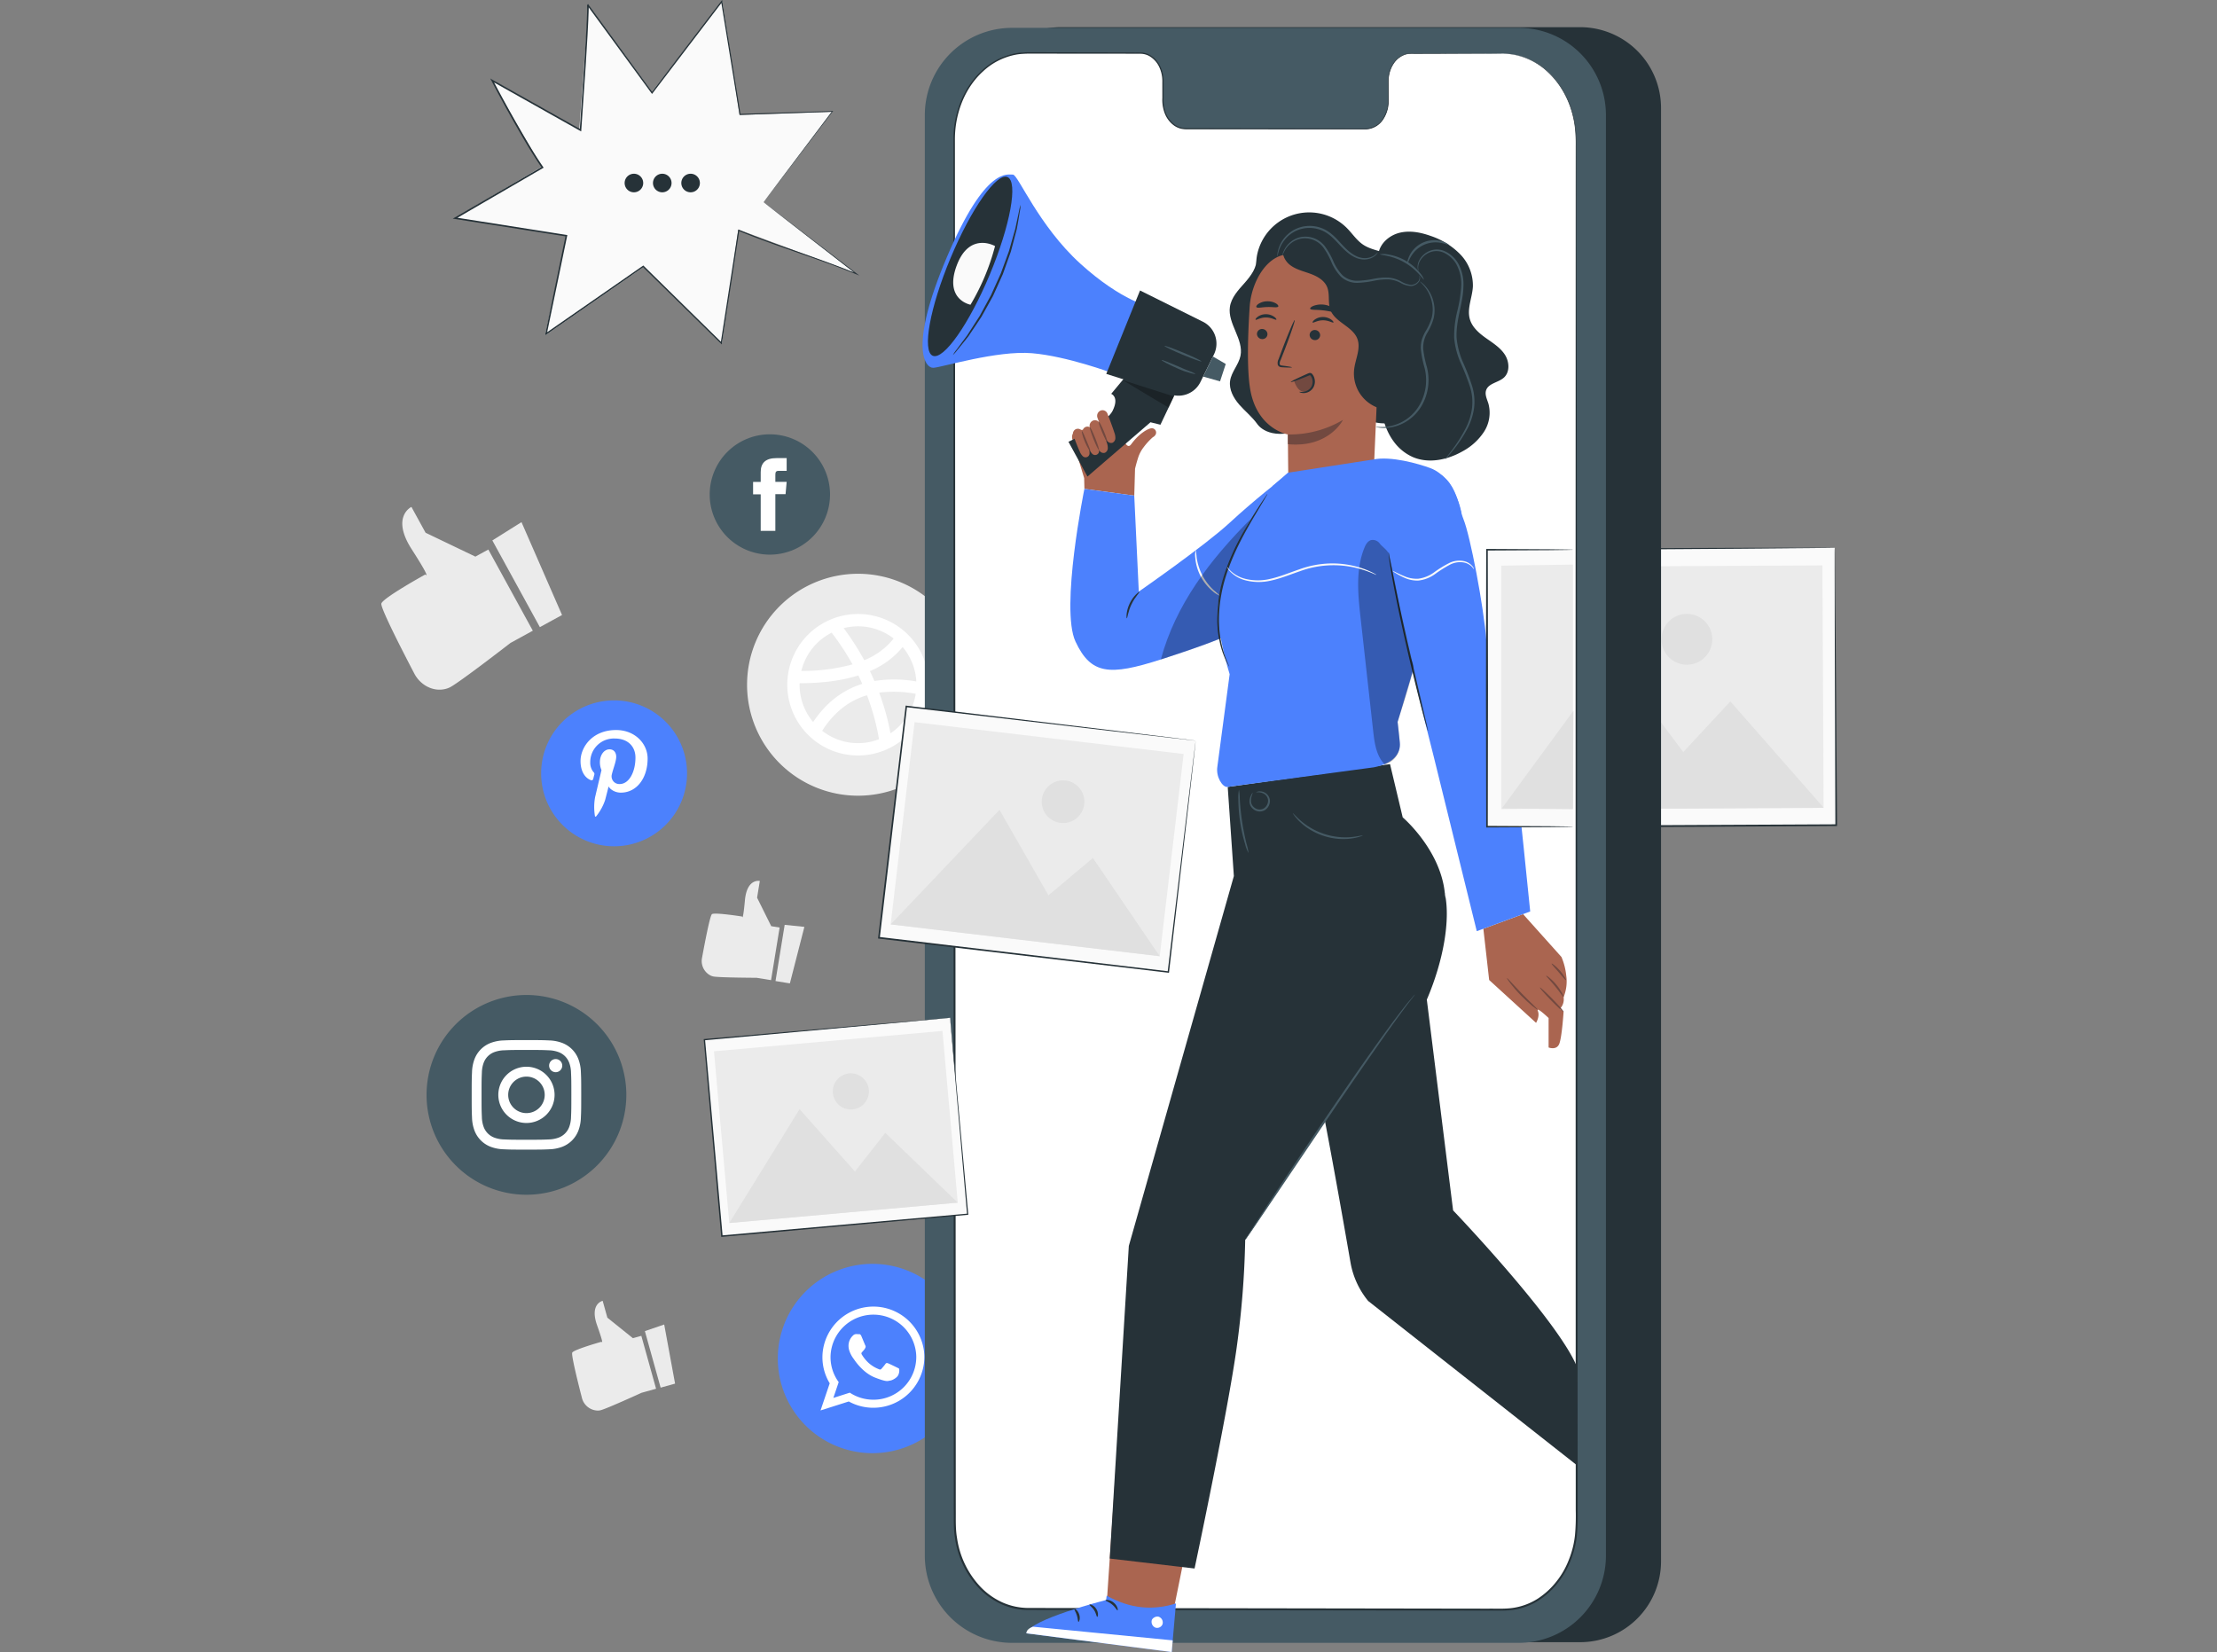 <svg xmlns="http://www.w3.org/2000/svg" xmlns:xlink="http://www.w3.org/1999/xlink" width="1000" height="745.22" viewBox="0 0 1000 745.22">
  <rect x="0" y="0" width="1000" height="745.22" fill="#808080" stroke="none"/>
  <defs>
    <clipPath id="clip-path">
      <rect id="Rectangle_11521" data-name="Rectangle 11521" width="656.622" height="745.22" fill="none"/>
    </clipPath>
    <clipPath id="clip-path-7">
      <rect id="Rectangle_11512" data-name="Rectangle 11512" width="23.129" height="12.407" fill="none"/>
    </clipPath>
    <clipPath id="clip-path-8">
      <rect id="Rectangle_11513" data-name="Rectangle 11513" width="24.872" height="101.299" fill="none"/>
    </clipPath>
    <clipPath id="clip-path-9">
      <rect id="Rectangle_11514" data-name="Rectangle 11514" width="40.361" height="63.192" fill="none"/>
    </clipPath>
  </defs>
  <g id="Group_30611" data-name="Group 30611" transform="translate(24724 8848)">
    <g id="Group_30410" data-name="Group 30410" transform="translate(-24552 -8848)" clip-path="url(#clip-path)">
      <g id="Group_30390" data-name="Group 30390">
        <g id="Group_30389" data-name="Group 30389" clip-path="url(#clip-path)">
          <path id="Path_13369" data-name="Path 13369" d="M80.55,352.109l-3.8,1.059-11.526-9.26-2.115-7.593s-5.981,1.275-2.521,11.027,2.008,7.427,2.008,7.427-12.473,3.526-13.21,4.9c-.534,1,2.579,13.5,4.32,20.26a7.561,7.561,0,0,0,7.2,5.9,5.66,5.66,0,0,0,1.394-.194c3.114-.867,18.322-7.829,18.322-7.829l6.572-1.83Z" transform="translate(36.733 250.474)" fill="#ebebeb"/>
          <path id="Path_13370" data-name="Path 13370" d="M76.848,342.434l4.906,26.674-6.517,1.815-7.1-25.5Z" transform="translate(50.746 255.031)" fill="#ebebeb"/>
          <path id="Path_13371" data-name="Path 13371" d="M144.605,248.453h0A50.055,50.055,0,1,1,194.661,198.4a50.055,50.055,0,0,1-50.055,50.055" transform="translate(70.417 110.479)" fill="#ebebeb"/>
          <path id="Path_13372" data-name="Path 13372" d="M136.859,158.742a31.91,31.91,0,1,0,31.91,31.912,31.909,31.909,0,0,0-31.91-31.912m0,5.55a26.2,26.2,0,0,1,16.069,5.512,32.241,32.241,0,0,1-13.258,9.783,122.817,122.817,0,0,0-9.275-14.457,26.163,26.163,0,0,1,6.464-.838m-11.892,2.867a118.612,118.612,0,0,1,9.406,14.311,84.567,84.567,0,0,1-23.094,2.94,26.441,26.441,0,0,1,13.688-17.251M110.5,190.65c0-.227.031-.45.037-.677q15.347-.024,26.456-3.517.929,1.892,1.781,3.809-13.478,4.211-22.169,17.23a26.241,26.241,0,0,1-6.1-16.844m26.36,26.362a26.2,26.2,0,0,1-16.176-5.59c5.234-8.214,11.92-13.56,20.2-16.027a104.309,104.309,0,0,1,5.435,19.836,26.155,26.155,0,0,1-9.46,1.781m14.632-4.449a109.648,109.648,0,0,0-5.105-18.339,53.053,53.053,0,0,1,16.483.523,26.366,26.366,0,0,1-11.378,17.816m-7.232-23.591c-.647-1.5-1.321-2.99-2.04-4.467a37.718,37.718,0,0,0,14.754-10.854,26.236,26.236,0,0,1,6.171,15.516,56.958,56.958,0,0,0-18.885-.2" transform="translate(78.163 118.225)" fill="#fff"/>
          <path id="Path_13373" data-name="Path 13373" d="M48.265,150.282l-5.838,3.2L19.962,142.708l-6.386-11.653s-9.329,4.39.1,19.067,6.145,11.421,6.145,11.421S.7,172.114.018,174.651c-.5,1.844,9.409,21.162,14.867,31.594,2.745,5.25,8.579,8.336,14.085,6.916a9.5,9.5,0,0,0,2.216-.853c4.775-2.617,27.063-19.882,27.063-19.882L68.334,186.9Z" transform="translate(0 97.604)" fill="#ebebeb"/>
          <path id="Path_13374" data-name="Path 13374" d="M41.849,134.993l18.289,41.893-10,5.478L28.7,143.242Z" transform="translate(21.376 100.537)" fill="#ebebeb"/>
          <path id="Path_13375" data-name="Path 13375" d="M117.956,248.8l-3.783-.616-6.381-12.848,1.23-7.551s-5.789-1.312-6.712,8.687-1.256,7.359-1.256,7.359-12.423-1.973-13.63-1.064c-.878.663-3.226,12.939-4.446,19.606a7.337,7.337,0,0,0,3.943,8.129,5.461,5.461,0,0,0,1.307.4c3.1.5,19.327.565,19.327.565l6.536,1.064Z" transform="translate(61.701 169.604)" fill="#ebebeb"/>
          <path id="Path_13376" data-name="Path 13376" d="M114.927,240.022l-6.541,25.493-6.478-1.056,4.13-25.351Z" transform="translate(75.896 178.078)" fill="#ebebeb"/>
        </g>
      </g>
      <rect id="Rectangle_11507" data-name="Rectangle 11507" width="156.529" height="125.141" transform="translate(499.051 247.919) rotate(-0.304)" fill="#fafafa"/>
      <g id="Group_30392" data-name="Group 30392">
        <g id="Group_30391" data-name="Group 30391" clip-path="url(#clip-path)">
          <path id="Path_13377" data-name="Path 13377" d="M442.729,141.631s-.263.018-.759.028l-2.2.035-8.5.094-32.046.277-113.02.8.4-.408c.213,37.245.455,79.943.714,125.125v.012l-.455-.45c57.949-.281,111.8-.541,156.526-.755l-.375.379c-.119-37.681-.218-68.916-.286-90.761-.016-10.926-.03-19.5-.038-25.367,0-2.914.007-5.152.007-6.691.007-1.518.029-2.322.029-2.322s.031.748.054,2.24c.017,1.523.044,3.737.078,6.62.052,5.85.131,14.392.23,25.282.164,21.9.4,53.217.68,91l0,.377-.377,0-156.527.909-.454,0,0-.455v-.014c-.223-45.181-.434-87.878-.618-125.125l0-.407.4,0,113.287-.4,31.953-.063,8.425,0,2.151.012c.48.005.712.019.712.019" transform="translate(212.848 105.455)" fill="#263238"/>
          <rect id="Rectangle_11508" data-name="Rectangle 11508" width="145.531" height="109.385" transform="matrix(1, -0.005, 0.005, 1, 504.488, 255.768)" fill="#ebebeb"/>
          <path id="Path_13378" data-name="Path 13378" d="M289.479,238.422l50.469-68.262,31.713,42.371,21.234-22.855,42.115,47.97Z" transform="translate(215.591 126.729)" fill="#e0e0e0"/>
          <path id="Path_13379" data-name="Path 13379" d="M353.868,170.115a11.459,11.459,0,1,1-11.521-11.4,11.462,11.462,0,0,1,11.521,11.4" transform="translate(246.478 118.207)" fill="#e0e0e0"/>
        </g>
      </g>
      <g id="Group_30394" data-name="Group 30394">
        <g id="Group_30393" data-name="Group 30393" clip-path="url(#clip-path)">
          <path id="Path_13380" data-name="Path 13380" d="M145.2,412.157h0a42.7,42.7,0,1,1,42.7-42.7,42.7,42.7,0,0,1-42.7,42.7" transform="translate(76.335 243.356)" fill="#4c81fd"/>
          <path id="Path_13381" data-name="Path 13381" d="M160.376,360.045a23,23,0,0,0-45.957-.419c-.01.333-.021.668-.021,1a22.66,22.66,0,0,0,3.292,11.787l-4.144,12.241,12.735-4.048a23.024,23.024,0,0,0,34.1-19.981c0-.2,0-.387-.01-.583m-22.984,19.767a19.267,19.267,0,0,1-10.636-3.175L119.327,379l2.411-7.127a19,19,0,0,1-3.681-11.248,17.843,17.843,0,0,1,.1-1.863,19.343,19.343,0,0,1,38.509.366c.042.5.064.991.064,1.5a19.282,19.282,0,0,1-19.335,19.184" transform="translate(84.565 251.583)" fill="#fff" fill-rule="evenodd"/>
          <path id="Path_13382" data-name="Path 13382" d="M142.542,359.941c-.571-.279-3.338-1.636-3.854-1.82s-.893-.279-1.27.281-1.464,1.82-1.788,2.184-.656.421-1.227.141a15.246,15.246,0,0,1-4.531-2.779,16.671,16.671,0,0,1-3.134-3.865c-.323-.558-.031-.86.248-1.141.258-.257.56-.656.85-.979.077-.1.141-.183.2-.269a6.125,6.125,0,0,0,.356-.668,1.009,1.009,0,0,0-.042-.979c-.141-.281-1.27-3.036-1.745-4.156s-.937-.926-1.27-.926-.7-.052-1.077-.052a2.087,2.087,0,0,0-1.507.7,6.269,6.269,0,0,0-1.97,4.672,7.092,7.092,0,0,0,.291,1.907,12.726,12.726,0,0,0,2.012,3.875c.281.367,3.9,6.2,9.626,8.451,5.737,2.228,5.737,1.485,6.771,1.387s3.338-1.345,3.8-2.659a4.64,4.64,0,0,0,.333-2.659c-.14-.225-.518-.364-1.076-.646" transform="translate(89.955 256.877)" fill="#fff" fill-rule="evenodd"/>
          <path id="Path_13383" data-name="Path 13383" d="M74.223,246.891h0a32.907,32.907,0,1,1,32.908-32.906,32.908,32.908,0,0,1-32.908,32.906" transform="translate(30.77 134.859)" fill="#4c81fd"/>
          <path id="Path_13384" data-name="Path 13384" d="M56.1,211.336a.772.772,0,0,0,1.124-.56c.1-.394.349-1.389.459-1.8a1.086,1.086,0,0,0-.325-1.251,6.477,6.477,0,0,1-1.48-4.4,10.631,10.631,0,0,1,11.051-10.751c6.028,0,9.341,3.683,9.341,8.6,0,6.473-2.865,11.936-7.117,11.936a3.475,3.475,0,0,1-3.545-4.324c.677-2.844,1.984-5.913,1.984-7.967,0-1.837-.988-3.371-3.029-3.371-2.4,0-4.329,2.484-4.329,5.81a8.633,8.633,0,0,0,.717,3.554s-2.458,10.409-2.888,12.232a25.1,25.1,0,0,0-.068,8.53.3.3,0,0,0,.534.129,23.928,23.928,0,0,0,4.051-7.347c.276-1,1.581-6.169,1.581-6.169.778,1.488,3.059,2.8,5.482,2.8,7.218,0,12.114-6.578,12.114-15.385,0-6.658-5.639-12.859-14.211-12.859-10.667,0-16.045,7.645-16.045,14.023,0,3.861,1.462,7.3,4.6,8.575" transform="translate(38.359 140.564)" fill="#fff"/>
          <path id="Path_13385" data-name="Path 13385" d="M56.75,347.35h0A45.054,45.054,0,1,1,101.8,302.3,45.055,45.055,0,0,1,56.75,347.35" transform="translate(8.71 191.583)" fill="#455a64"/>
          <path id="Path_13386" data-name="Path 13386" d="M48.062,273.357c6.6,0,7.377.026,9.982.145a13.673,13.673,0,0,1,4.587.85,8.178,8.178,0,0,1,4.688,4.688,13.665,13.665,0,0,1,.851,4.587c.119,2.605.143,3.387.143,9.984s-.024,7.377-.143,9.982a13.665,13.665,0,0,1-.851,4.587,8.178,8.178,0,0,1-4.688,4.688,13.657,13.657,0,0,1-4.587.851c-2.6.117-3.385.143-9.982.143s-7.379-.026-9.982-.143a13.646,13.646,0,0,1-4.587-.851,8.178,8.178,0,0,1-4.688-4.688,13.665,13.665,0,0,1-.851-4.587c-.119-2.6-.143-3.387-.143-9.982s.024-7.379.143-9.984a13.665,13.665,0,0,1,.851-4.587,8.178,8.178,0,0,1,4.688-4.688,13.663,13.663,0,0,1,4.587-.85c2.6-.119,3.385-.145,9.982-.145m0-4.451c-6.709,0-7.55.028-10.186.148a18.173,18.173,0,0,0-5.995,1.148,12.625,12.625,0,0,0-7.225,7.227,18.083,18.083,0,0,0-1.148,5.995c-.12,2.635-.148,3.475-.148,10.186s.028,7.55.148,10.184a18.1,18.1,0,0,0,1.148,6,12.629,12.629,0,0,0,7.225,7.225,18.132,18.132,0,0,0,5.995,1.148c2.636.12,3.477.148,10.186.148s7.55-.028,10.184-.148a18.143,18.143,0,0,0,6-1.148,12.629,12.629,0,0,0,7.225-7.225,18.148,18.148,0,0,0,1.148-6c.12-2.635.148-3.476.148-10.184s-.028-7.551-.148-10.186a18.128,18.128,0,0,0-1.148-5.995,12.625,12.625,0,0,0-7.225-7.227,18.184,18.184,0,0,0-6-1.148c-2.635-.12-3.476-.148-10.184-.148" transform="translate(17.398 200.27)" fill="#fff"/>
          <path id="Path_13387" data-name="Path 13387" d="M42.933,275.794A12.685,12.685,0,1,0,55.618,288.48a12.686,12.686,0,0,0-12.684-12.686m0,20.92a8.234,8.234,0,1,1,8.234-8.234,8.233,8.233,0,0,1-8.234,8.234" transform="translate(22.527 205.4)" fill="#fff"/>
          <path id="Path_13388" data-name="Path 13388" d="M49.306,276.772a2.964,2.964,0,1,1-2.964-2.964,2.965,2.965,0,0,1,2.964,2.964" transform="translate(32.305 203.921)" fill="#fff"/>
          <path id="Path_13389" data-name="Path 13389" d="M112.032,166.564h0a27.139,27.139,0,1,1,27.138-27.14,27.139,27.139,0,0,1-27.138,27.14" transform="translate(63.225 83.626)" fill="#455a64"/>
          <path id="Path_13390" data-name="Path 13390" d="M99.544,151.247h6.606V134.7h4.61l.492-5.538h-5.1V126.01c0-1.305.263-1.822,1.527-1.822h3.575v-5.749h-4.575c-4.917,0-7.133,2.165-7.133,6.309v4.418H96.109v5.608h3.435Z" transform="translate(71.578 88.209)" fill="#fff"/>
        </g>
      </g>
      <path id="Path_13391" data-name="Path 13391" d="M107.969,41.086,139.718.364l7.771,51.212,41.89-1.418L158.324,90.94l41.236,31.873L146.913,103.27l-7.365,51.263-35.326-34.375L59.705,151.1l9.748-44.989L18.929,98.158l39.3-23.191L35.317,35.456,75.2,58.063,79.362,2.079Z" transform="translate(14.097 0.271)" fill="#fafafa"/>
      <g id="Group_30396" data-name="Group 30396">
        <g id="Group_30395" data-name="Group 30395" clip-path="url(#clip-path)">
          <path id="Path_13392" data-name="Path 13392" d="M158.659,91.211s.975.724,2.827,2.136L169.66,99.6c7.154,5.487,17.662,13.552,31.126,23.882l1.066.818-1.244-.515c-7.194-2.97-15.377-5.908-24.345-9.033-8.961-3.142-18.728-6.449-28.914-10.636l.337-.19c-2.341,15.27-4.976,32.447-7.8,50.877l-.085.555-.4-.393-35.241-34.572.4.035L60.735,150.887l-.694.483.171-.829c2.905-14.038,6-28.979,9.16-44.27l.293.389-50.19-7.879-.995-.155.871-.506c10.873-6.323,22.42-13.037,34.1-19.827l5.3-3.083-.113.516c-4.362-6.347-8.193-12.95-11.941-19.519S39.38,43.036,35.912,36.455l-.564-1.068,1.054.593Q56.74,47.423,76.254,58.4l-.518.277q1-14.619,1.979-28.766.432-7.072.857-14.017.181-3.473.354-6.911.065-1.719.129-3.43l.033-1.7-.007-.844c0-.246-.054-.625-.03-.66l.412-.562.124.171L108.6,41.681l-.5-.005Q124.849,19.765,139.563.511L139.952,0l.1.633q4.533,28.192,8.19,50.94l-.243-.19,41.7-1.3.365-.01-.22.288L166.725,80.7c-2.636,3.449-4.645,6.074-6,7.844s-2.068,2.669-2.068,2.669.651-.9,1.975-2.661,3.312-4.407,5.91-7.865L189.569,50.15l.145.277-41.679,1.412-.211.007-.033-.2q-3.7-22.777-8.282-50.924L140,.844Q125.337,20.086,108.6,42.05l-.251.328-.244-.333-29.05-39.7.536-.391a2.871,2.871,0,0,1,.157,1.031l.009.867-.031,1.719q-.065,1.717-.127,3.441-.173,3.444-.349,6.921-.421,6.946-.85,14.023Q77.429,44.1,76.43,58.732l-.037.55-.482-.27L36.053,36.6l.49-.476q5.2,9.854,10.779,19.728c3.742,6.56,7.574,13.155,11.906,19.461l.222.321-.335.2-5.3,3.083c-11.683,6.791-23.23,13.5-34.107,19.824l-.124-.663,50.188,7.9.361.058-.068.333c-3.175,15.307-6.278,30.265-9.193,44.319l-.523-.347c15.2-10.547,29.875-20.728,43.849-30.423l.215-.15.187.183c12.365,12.159,24.177,23.772,35.2,34.613l-.487.162c2.856-18.425,5.519-35.6,7.885-50.865l.049-.311.29.12c10.158,4.2,19.913,7.523,28.867,10.688,8.963,3.146,17.146,6.11,24.339,9.108l-.178.305L169.483,99.657c-3.545-2.757-6.257-4.866-8.092-6.3-1.82-1.42-2.732-2.151-2.732-2.151" transform="translate(13.763)" fill="#263238"/>
          <path id="Path_13393" data-name="Path 13393" d="M71.279,49.105a4.188,4.188,0,1,1-4.187-4.187,4.189,4.189,0,0,1,4.187,4.187" transform="translate(46.847 33.453)" fill="#263238"/>
          <path id="Path_13394" data-name="Path 13394" d="M78.606,49.105a4.188,4.188,0,1,1-4.189-4.187,4.189,4.189,0,0,1,4.189,4.187" transform="translate(52.304 33.453)" fill="#263238"/>
          <path id="Path_13395" data-name="Path 13395" d="M85.932,49.105a4.188,4.188,0,1,1-4.187-4.187,4.189,4.189,0,0,1,4.187,4.187" transform="translate(57.76 33.453)" fill="#263238"/>
        </g>
      </g>
      <g id="Group_30407" data-name="Group 30407">
        <g id="Group_30406" data-name="Group 30406" clip-path="url(#clip-path)">
          <path id="Path_13396" data-name="Path 13396" d="M425.487,735.537H191.241a36.491,36.491,0,0,1-36.49-36.49V43.517a36.491,36.491,0,0,1,36.49-36.49H425.487a36.491,36.491,0,0,1,36.49,36.49V699.048a36.491,36.491,0,0,1-36.49,36.49" transform="translate(115.252 5.233)" fill="#263238"/>
          <path id="Path_13397" data-name="Path 13397" d="M408.38,735.709H179.856a39.349,39.349,0,0,1-39.35-39.349V46.55A39.35,39.35,0,0,1,179.856,7.2H408.38A39.35,39.35,0,0,1,447.73,46.55V696.36a39.349,39.349,0,0,1-39.35,39.349" transform="translate(104.643 5.362)" fill="#455a64"/>
          <path id="Path_13398" data-name="Path 13398" d="M395.766,13.993l-41.738-.059c-5.6-.007-10.132,5.606-10.128,12.536l0,8.97c.005,6.934-4.531,12.547-10.128,12.538l-81.356-.117c-5.6-.007-10.137-5.634-10.141-12.568l0-8.968c0-6.934-4.545-12.561-10.142-12.567l-14.679-.021-36.53-.052c-18.142-.026-32.847,17.381-32.836,38.877l.29,624.1c.01,21.485,14.714,38.915,32.847,38.941l214.842.309c18.14.026,32.845-17.381,32.836-38.875l-.29-624.1c-.012-21.481-14.713-38.913-32.847-38.94" transform="translate(110.289 10.191)" fill="#fff"/>
          <path id="Path_13399" data-name="Path 13399" d="M395.908,14.127s.426.01,1.268.054a21.028,21.028,0,0,1,3.748.407,30.259,30.259,0,0,1,13.346,6.1,38.784,38.784,0,0,1,7.361,8.026,40.468,40.468,0,0,1,5.515,11.924,44.238,44.238,0,0,1,1.431,7.276,67.844,67.844,0,0,1,.335,7.947q.013,8.213.028,17.481c.058,49.41.14,120.893.243,209.221.068,88.334.15,193.511.241,310.3q.013,21.9.03,44.329.005,11.212.014,22.553,0,5.671.007,11.371a98.012,98.012,0,0,1-.345,11.468,42.6,42.6,0,0,1-2.8,11.222,38.007,38.007,0,0,1-5.759,10.106,35.6,35.6,0,0,1-8.619,7.911,29.514,29.514,0,0,1-10.976,4.221c-3.936.653-7.865.384-11.77.433l-11.781-.016-23.722-.031-96.921-.133-49.57-.068-25.037-.037a30.092,30.092,0,0,1-12.407-2.519,32.85,32.85,0,0,1-10.366-7.339A41.336,41.336,0,0,1,148.611,683.7c-.715-4.191-.5-8.431-.55-12.581q0-6.263-.005-12.5-.011-24.962-.021-49.586-.018-49.236-.038-96.946c-.019-63.56-.04-124.867-.058-183.271s-.024-113.9-.035-165.838q-.005-38.953-.009-75.157.005-18.082.011-35.424c.1-11.594,4.549-23.1,12.834-30.647a30.456,30.456,0,0,1,14.448-7.6,23.755,23.755,0,0,1,4.032-.534c1.356-.108,2.692-.122,4.02-.1l7.93.016,30.682.059,7.408.016c1.235.021,2.425-.037,3.683.049a8.985,8.985,0,0,1,3.565,1.078,11.676,11.676,0,0,1,4.822,5.407,15.785,15.785,0,0,1,1.357,7.005q0,3.515,0,6.972a16.442,16.442,0,0,0,.986,6.641A11.605,11.605,0,0,0,247.53,46a8.571,8.571,0,0,0,2.881,1.436,11.245,11.245,0,0,0,3.205.307q26.315.06,48.9.108l21.556.051,10.025.014a9.444,9.444,0,0,0,7.632-4.69,14.785,14.785,0,0,0,2.15-8.5q.013-4.371.023-8.48a14.564,14.564,0,0,1,2.266-7.593,10.329,10.329,0,0,1,5.845-4.435,13.234,13.234,0,0,1,3.509-.274l3.357.009,6.3.021,10.9.037c6.5.03,11.451.052,14.792.066s5.039.054,5.039.054-1.706.03-5.039.038-8.3.014-14.792.024l-10.9.007q-3.007,0-6.3,0h-3.359a13.039,13.039,0,0,0-3.437.277,10.047,10.047,0,0,0-5.671,4.334,14.259,14.259,0,0,0-2.2,7.44q0,4.1,0,8.473a15.146,15.146,0,0,1-2.184,8.692,9.8,9.8,0,0,1-7.923,4.873l-10.032.007-21.558-.01-48.9-.035a11.76,11.76,0,0,1-3.343-.323,9.063,9.063,0,0,1-3.05-1.511,12.14,12.14,0,0,1-4.041-5.47,17.013,17.013,0,0,1-1.031-6.832q0-3.457-.007-6.972a15.222,15.222,0,0,0-1.314-6.775,11.138,11.138,0,0,0-4.592-5.145,8.4,8.4,0,0,0-3.338-1.007c-1.171-.08-2.425-.024-3.641-.042q-3.677-.005-7.406-.007l-30.683-.028-7.93-.007c-1.333-.019-2.664,0-3.98.1a23.244,23.244,0,0,0-3.941.525,29.849,29.849,0,0,0-14.143,7.457c-8.127,7.412-12.5,18.751-12.6,30.177q.01,17.336.017,35.42.031,36.161.061,75.157c.038,51.938.078,107.435.119,165.838s.073,119.711.112,183.271q.026,47.669.052,96.946.013,24.617.024,49.586,0,6.242.007,12.5c.045,4.182-.164,8.359.539,12.449A40.457,40.457,0,0,0,160.057,705.7a32.008,32.008,0,0,0,10.078,7.136,29.188,29.188,0,0,0,12.042,2.443l25.037.037q24.954.037,49.57.071,49.221.076,96.921.147l23.722.037,11.781.017c3.914-.045,7.857.213,11.622-.419a28.65,28.65,0,0,0,10.654-4.091,34.772,34.772,0,0,0,8.4-7.712,37.137,37.137,0,0,0,5.637-9.884,41.735,41.735,0,0,0,2.744-11,97.005,97.005,0,0,0,.342-11.367q0-5.7,0-11.371,0-11.338-.007-22.553-.005-22.426-.012-44.329c-.018-116.787-.033-221.965-.045-310.3.019-88.328.035-159.811.047-209.221q.005-9.262.012-17.481a67.554,67.554,0,0,0-.312-7.914,44.39,44.39,0,0,0-1.4-7.236,40.374,40.374,0,0,0-5.445-11.87,38.675,38.675,0,0,0-7.288-8.01,30.379,30.379,0,0,0-13.248-6.15,22.171,22.171,0,0,0-3.732-.45c-.841-.059-1.267-.1-1.267-.1" transform="translate(110.147 10.057)" fill="#263238"/>
          <path id="Path_13400" data-name="Path 13400" d="M191.9,378.777l-4.58,67.889,29.3,3.6,14.031-69.33Z" transform="translate(139.508 282.098)" fill="#aa6550"/>
          <path id="Path_13401" data-name="Path 13401" d="M202.985,412.546l-.269,1.945s-34.759,8.827-35.951,15.04l65.544,8.439,1.919-21.925c-10.325,3.257-20.592,2.453-31.243-3.5" transform="translate(124.2 307.247)" fill="#4c81fd"/>
          <path id="Path_13402" data-name="Path 13402" d="M202.611,418.145a2.7,2.7,0,0,1,1.457,3.293,2.594,2.594,0,0,1-3.25,1.474,2.846,2.846,0,0,1-1.525-3.5c.6-1.183,2.472-1.926,3.551-1.157" transform="translate(148.282 311.268)" fill="#fff"/>
          <path id="Path_13403" data-name="Path 13403" d="M232.311,432l.461-5.274-62.989-6.159s-3.081.9-3.015,2.992Z" transform="translate(124.2 313.22)" fill="#fff"/>
          <path id="Path_13404" data-name="Path 13404" d="M187.227,413.832c-.031.321,1.551.672,2.994,1.905,1.474,1.193,2.108,2.684,2.418,2.6.3-.024.072-2-1.7-3.46-1.759-1.478-3.743-1.344-3.711-1.042" transform="translate(139.438 308.061)" fill="#263238"/>
          <path id="Path_13405" data-name="Path 13405" d="M183.08,414.911c-.113.3,1.2,1.024,2.116,2.518.956,1.466,1.042,2.966,1.363,2.992.293.089.757-1.757-.413-3.592-1.153-1.844-3.018-2.221-3.066-1.918" transform="translate(136.345 308.939)" fill="#263238"/>
          <path id="Path_13406" data-name="Path 13406" d="M181.03,421.79c.283.106.934-1.436.335-3.294-.583-1.863-2-2.75-2.171-2.5-.215.241.635,1.305,1.1,2.839.5,1.521.421,2.884.735,2.956" transform="translate(133.431 309.786)" fill="#263238"/>
          <path id="Path_13407" data-name="Path 13407" d="M257.776,69.81c.729-4.686,4.952-8.289,9.558-9.42s9.486-.185,13.953,1.408a33.314,33.314,0,0,1,13.424,8.352,20.2,20.2,0,0,1,5.674,14.469c-.267,4.981-2.751,9.978-1.364,14.771,1.054,3.64,4.135,6.293,7.223,8.49s6.433,4.254,8.511,7.42,2.42,7.883-.387,10.427c-2.5,2.265-6.982,2.523-8.033,5.728-.651,1.986.455,4.062,1.064,6.061a15.8,15.8,0,0,1-2.041,12.707,26.628,26.628,0,0,1-9.738,8.808c-6.752,3.814-15.172,5.6-22.3,2.551a21.469,21.469,0,0,1-8.79-7.22c-3.751-5.17-5.428-11.611-5.819-17.988s.422-12.756,1.235-19.091" transform="translate(191.98 44.607)" fill="#263238"/>
          <path id="Path_13408" data-name="Path 13408" d="M256.356,140.954a19.641,19.641,0,0,0,24.859-19.376c-.129-5.691-2.7-11.493-.933-16.9,1.214-3.716,4.329-6.611,5.374-10.38,1.558-5.623-1.841-11.306-5.088-16.153-2.083-3.111-4.21-6.271-7.113-8.635s-6.752-3.854-10.415-3.076" transform="translate(190.923 49.321)" fill="#263238"/>
          <path id="Path_13409" data-name="Path 13409" d="M231.46,66.628c.318,4.3-2.521,8.134-5.379,11.357s-6.04,6.583-6.658,10.845c-1.094,7.557,6.3,14.572,4.777,22.054-.818,4.009-4.1,7.229-4.685,11.28-.567,3.917,1.534,7.75,4.135,10.734s5.773,5.468,8.075,8.687c0,0,4.791,7.862,19.543,2.828" transform="translate(163.334 49.622)" fill="#263238"/>
          <path id="Path_13410" data-name="Path 13410" d="M292.369,81.906c.112-3.9-3.493-6.908-7.12-8.335s-7.658-1.965-10.893-4.142c-2.861-1.926-4.788-4.932-7.209-7.389a23.994,23.994,0,0,0-40.354,11.009c-1.392,5.548-.441,12.109,3.933,15.8,5.075,4.28,12.6,3.329,19.107,2S263.7,88.2,269.13,92.02c3.275,2.3,5.154,6.051,7.155,9.519s4.515,7.009,8.3,8.312,8.928-.947,9.074-4.95" transform="translate(168.462 40.915)" fill="#263238"/>
          <path id="Path_13411" data-name="Path 13411" d="M278.607,74.649a6.52,6.52,0,0,1,5.819,6.627l-3.889,88.056c-.164,10.4-15.364,16.242-26.5,15.984-11.245-.263-11.606-5.777-11.747-15.671-.236-16.53-.215-22.734-.222-22.64,0,0-14.2-2.39-17.106-20.935-1.443-9.221-.947-24.336-.141-36.691.726-11.119,8.124-24.748,19.2-23.551Z" transform="translate(166.858 48.971)" fill="#aa6550"/>
          <path id="Path_13412" data-name="Path 13412" d="M226.371,87.2a2.379,2.379,0,0,0,2.287,2.4,2.274,2.274,0,0,0,2.455-2.139,2.378,2.378,0,0,0-2.284-2.4,2.275,2.275,0,0,0-2.458,2.139" transform="translate(168.59 63.35)" fill="#263238"/>
          <path id="Path_13413" data-name="Path 13413" d="M226.036,83.72c.295.311,2.1-1.019,4.657-1,2.556-.024,4.43,1.295,4.709.982.136-.138-.164-.7-.98-1.295a6.524,6.524,0,0,0-3.767-1.172,6.268,6.268,0,0,0-3.708,1.188c-.789.6-1.056,1.162-.911,1.3" transform="translate(168.314 60.497)" fill="#263238"/>
          <path id="Path_13414" data-name="Path 13414" d="M239.99,87.463a2.378,2.378,0,0,0,2.287,2.4,2.275,2.275,0,0,0,2.455-2.139,2.378,2.378,0,0,0-2.284-2.4,2.276,2.276,0,0,0-2.458,2.139" transform="translate(178.733 63.543)" fill="#263238"/>
          <path id="Path_13415" data-name="Path 13415" d="M240.787,84.447c.295.311,2.1-1.019,4.657-1,2.556-.024,4.432,1.295,4.709.982.136-.138-.159-.7-.979-1.295a6.531,6.531,0,0,0-3.769-1.172,6.284,6.284,0,0,0-3.708,1.188c-.785.6-1.054,1.162-.911,1.3" transform="translate(179.3 61.038)" fill="#263238"/>
          <path id="Path_13416" data-name="Path 13416" d="M238.206,104.071c.012-.145-1.579-.424-4.154-.759-.652-.07-1.27-.2-1.38-.646a3.335,3.335,0,0,1,.441-1.937q.927-2.369,1.942-4.969c2.7-7.077,4.651-12.9,4.369-13s-2.706,5.543-5.4,12.62c-.651,1.745-1.272,3.408-1.863,5a3.785,3.785,0,0,0-.344,2.563,1.641,1.641,0,0,0,1.071.958,4.453,4.453,0,0,0,1.11.155c2.593.147,4.2.161,4.212.016" transform="translate(172.555 61.634)" fill="#263238"/>
          <path id="Path_13417" data-name="Path 13417" d="M234.374,115.125a47.157,47.157,0,0,0,24.842-6.567s-6.292,12.732-24.842,10.957Z" transform="translate(174.552 80.85)" fill="#724940"/>
          <path id="Path_13418" data-name="Path 13418" d="M240.134,80.631c.251.7,2.806.372,5.807.74,3.008.309,5.426,1.193,5.826.571.18-.3-.243-.954-1.22-1.63a10.175,10.175,0,0,0-8.862-1c-1.1.441-1.659.986-1.551,1.317" transform="translate(178.831 58.63)" fill="#263238"/>
          <path id="Path_13419" data-name="Path 13419" d="M226.27,80.532c.509.584,2.509-.016,4.911-.04,2.4-.1,4.439.4,4.908-.2.206-.3-.113-.879-1-1.429A7.473,7.473,0,0,0,231.1,77.9a7.372,7.372,0,0,0-3.92,1.159c-.85.595-1.131,1.192-.905,1.476" transform="translate(168.46 58.013)" fill="#263238"/>
          <path id="Path_13420" data-name="Path 13420" d="M284.851,137.327a16.462,16.462,0,0,1-19.583-18.2c.577-4.552,3.031-9.184,1.453-13.494-2.087-5.7-10.074-7.45-12.194-13.136-1.232-3.3-.126-7.169-1.521-10.408-1.314-3.045-4.517-4.8-7.635-5.927s-6.463-1.905-9.08-3.94-4.252-5.876-2.563-8.729a175.553,175.553,0,0,1,40.508,9.842c3.025,1.129,6.2,2.488,7.993,5.177,1.893,2.846,1.8,6.522,1.642,9.935l-2.329,49.937" transform="translate(173.558 47.284)" fill="#263238"/>
          <path id="Path_13421" data-name="Path 13421" d="M294.729,78.809a1.443,1.443,0,0,1,.309.759,2.828,2.828,0,0,1-.715,2.228,4.651,4.651,0,0,1-3.317,1.677,10.716,10.716,0,0,1-4.7-1.406,13.063,13.063,0,0,0-5.409-1.6,28.229,28.229,0,0,0-6.545.595,44.1,44.1,0,0,1-7.4.956,10.668,10.668,0,0,1-7.593-2.772,22,22,0,0,1-4.371-6.778,33.99,33.99,0,0,0-3.538-6.361,10.391,10.391,0,0,0-10.7-3.9,10.846,10.846,0,0,0-6.454,4.774,25.38,25.38,0,0,0-1.357,2.746,2.318,2.318,0,0,1,.14-.8,10.074,10.074,0,0,1,.9-2.141,10.949,10.949,0,0,1,6.606-5.241,10.824,10.824,0,0,1,5.955.117,11.122,11.122,0,0,1,5.611,3.9,34.051,34.051,0,0,1,3.692,6.5,21.452,21.452,0,0,0,4.177,6.484,9.752,9.752,0,0,0,6.937,2.532,44.88,44.88,0,0,0,7.248-.886,28.245,28.245,0,0,1,6.754-.516,13.583,13.583,0,0,1,5.651,1.781,10.471,10.471,0,0,0,4.385,1.48,4.312,4.312,0,0,0,3.048-1.385,2.719,2.719,0,0,0,.8-1.963c-.022-.506-.171-.757-.115-.778" transform="translate(173.477 45.568)" fill="#455a64"/>
          <path id="Path_13422" data-name="Path 13422" d="M278.033,77.229c-.241.2-3.074-4.522-8.778-7.736-5.655-3.308-11.163-3.371-11.107-3.681a8.707,8.707,0,0,1,3.528.042A23.027,23.027,0,0,1,276.217,74.2a8.744,8.744,0,0,1,1.816,3.027" transform="translate(192.257 48.914)" fill="#455a64"/>
          <path id="Path_13423" data-name="Path 13423" d="M276.979,70.269c.028.017-.059.2-.26.546a5.548,5.548,0,0,1-1.193,1.258,8.1,8.1,0,0,1-6.135,1.364c-2.745-.415-5.553-2.3-8.022-4.784-2.511-2.443-4.836-5.59-8.247-7.527a14.568,14.568,0,0,0-10.64-1.354,14.028,14.028,0,0,0-7.429,4.812,15.431,15.431,0,0,0-2.828,5.395c-.4,1.4-.48,2.218-.564,2.209-.031,0-.04-.208-.024-.6a9.8,9.8,0,0,1,.232-1.7A14.7,14.7,0,0,1,242.26,58.932,15.227,15.227,0,0,1,253.584,60.3c3.652,2.09,5.971,5.323,8.4,7.736,2.383,2.467,5,4.276,7.523,4.741a7.991,7.991,0,0,0,5.807-1.005,11.758,11.758,0,0,0,1.666-1.506" transform="translate(172.507 43.5)" fill="#455a64"/>
          <path id="Path_13424" data-name="Path 13424" d="M257.132,138.353a2.552,2.552,0,0,0,.825.227,14.428,14.428,0,0,0,2.436.246,18.966,18.966,0,0,0,8.767-1.977A20.274,20.274,0,0,0,278.5,127.4a23.356,23.356,0,0,0,1.582-16.153,46.722,46.722,0,0,1-1.63-8.122,12.89,12.89,0,0,1,1.834-7.2,26.339,26.339,0,0,0,2.87-6.569,15.453,15.453,0,0,0,.182-6.286,16.569,16.569,0,0,0-3.83-8.124,12.223,12.223,0,0,0-1.78-1.687c-.45-.333-.7-.492-.719-.462-.07.082.878.787,2.169,2.423a16.989,16.989,0,0,1,3.39,7.97,14.9,14.9,0,0,1-.3,5.95,26.2,26.2,0,0,1-2.88,6.311,19.134,19.134,0,0,0-1.56,3.6,12.871,12.871,0,0,0-.453,4.123,45.934,45.934,0,0,0,1.635,8.323,22.619,22.619,0,0,1-1.425,15.46,19.817,19.817,0,0,1-17.2,11.435c-2.085.065-3.242-.145-3.257-.044" transform="translate(191.501 54.214)" fill="#455a64"/>
          <path id="Path_13425" data-name="Path 13425" d="M283.942,64.211c.07-.1-1.008-1.014-3.165-1.637A12.419,12.419,0,0,0,266.1,69.307c-.935,2.041-.942,3.456-.824,3.467.178.04.462-1.284,1.515-3.109A12.811,12.811,0,0,1,280.6,63.332c2.069.393,3.258,1.042,3.343.879" transform="translate(197.528 46.258)" fill="#455a64"/>
          <path id="Path_13426" data-name="Path 13426" d="M268.242,74.128a10.828,10.828,0,0,0-.077-1.206,6.186,6.186,0,0,1,.816-3.256,8.935,8.935,0,0,1,3.842-3.608,8.029,8.029,0,0,1,6.78-.173,12.514,12.514,0,0,1,6.063,5.8,18.668,18.668,0,0,1,1.886,9.607,63.833,63.833,0,0,1-1.738,10.987,46.591,46.591,0,0,0-1.422,12.079,36.416,36.416,0,0,0,3.141,11.77,102.194,102.194,0,0,1,4.03,10.414,22.857,22.857,0,0,1,.841,9.844,28.972,28.972,0,0,1-2.574,8.3,66.11,66.11,0,0,1-6.8,10.765c-.848,1.132-1.539,2.054-2.09,2.788a5.077,5.077,0,0,0-.68,1.012,4.984,4.984,0,0,0,.853-.872c.53-.595,1.3-1.487,2.256-2.664a59.6,59.6,0,0,0,7.159-10.688,29.214,29.214,0,0,0,2.776-8.507,23.594,23.594,0,0,0-.768-10.252,98.707,98.707,0,0,0-4.008-10.545,35.771,35.771,0,0,1-3.039-11.421c-.337-8.136,2.961-15.661,3.074-22.973a19.46,19.46,0,0,0-2.1-10.074,13.248,13.248,0,0,0-6.576-6.093,8.666,8.666,0,0,0-7.349.345,9.237,9.237,0,0,0-3.945,3.962,6.07,6.07,0,0,0-.656,3.465,3.93,3.93,0,0,0,.3,1.192" transform="translate(199.52 48.044)" fill="#455a64"/>
          <path id="Path_13427" data-name="Path 13427" d="M236.143,99.854a12.259,12.259,0,0,0,1.593,3.121,4.144,4.144,0,0,0,2.949,1.712,3.717,3.717,0,0,0,3.148-1.717,5.94,5.94,0,0,0,.878-3.578c-.051-1.129-.567-2.476-1.689-2.608a2.806,2.806,0,0,0-1.363.3l-5.9,2.39" transform="translate(175.586 72.073)" fill="#724940"/>
          <path id="Path_13428" data-name="Path 13428" d="M238.976,104.964c.03-.185,1.324.34,3.144-.389a4.49,4.49,0,0,0,2.378-2.16,4.732,4.732,0,0,0,.077-3.856,4.252,4.252,0,0,0-.513-.883c-.234-.244-.192-.234-.445-.2-.241.065-.63.246-.946.37l-.968.394c-1.261.511-2.4.958-3.369,1.317-1.931.722-3.154,1.1-3.21.968s1.061-.755,2.917-1.652c.928-.448,2.04-.965,3.282-1.525.312-.14.63-.281.954-.427a10.871,10.871,0,0,1,1.076-.443,1.375,1.375,0,0,1,.874.026,1.61,1.61,0,0,1,.651.513,5.1,5.1,0,0,1,.663,1.118,5.524,5.524,0,0,1-.18,4.718,5.047,5.047,0,0,1-2.992,2.42,4.775,4.775,0,0,1-2.556.1c-.586-.155-.86-.354-.838-.414" transform="translate(175.108 71.813)" fill="#263238"/>
          <path id="Path_13429" data-name="Path 13429" d="M274.954,231.135c.045.2.08.45.124.665-.082-.726-.164-1.347-.124-.665" transform="translate(204.766 171.92)" fill="#263238"/>
          <path id="Path_13430" data-name="Path 13430" d="M284.9,242.934l2.619,23.123,21.157,19.327s1.79-2.9.824-5.316,4.831,3.139,4.831,3.139v13.285s3.622,1.45,4.831-1.691,1.931-14.492,1.931-14.492l-1.691-1.207a6.172,6.172,0,0,0,1.691-5.315,18.883,18.883,0,0,0,1.207-9.661,28.944,28.944,0,0,0-2.174-8.455L302.8,236.332Z" transform="translate(212.183 176.011)" fill="#aa6550"/>
          <path id="Path_13431" data-name="Path 13431" d="M291,252.874c-.187.14,2.387,3.819,6.243,7.771s7.454,6.64,7.6,6.457c.164-.2-3.155-3.153-6.96-7.079-3.816-3.91-6.677-7.309-6.881-7.15" transform="translate(216.714 188.327)" fill="#724940"/>
          <path id="Path_13432" data-name="Path 13432" d="M299.511,255.3c-.173.176,2.083,2.774,5.035,5.8s5.492,5.349,5.674,5.182-2.075-2.766-5.037-5.8-5.5-5.358-5.672-5.182" transform="translate(223.056 190.129)" fill="#724940"/>
          <path id="Path_13433" data-name="Path 13433" d="M301.15,252.264c-.167.2,1.853,2.113,4,4.758,2.163,2.633,3.638,4.993,3.865,4.87.209-.1-.949-2.722-3.175-5.433-2.211-2.72-4.547-4.378-4.69-4.194" transform="translate(224.276 187.866)" fill="#724940"/>
          <path id="Path_13434" data-name="Path 13434" d="M302.549,249.131c-.168.192,1.371,1.78,3.139,3.83s3.125,3.8,3.34,3.659-.843-2.139-2.666-4.24-3.659-3.43-3.812-3.249" transform="translate(225.316 185.53)" fill="#724940"/>
          <path id="Path_13435" data-name="Path 13435" d="M219.713,93.31c-.113.244-3.575-1.1-7.734-3s-7.44-3.645-7.328-3.889,3.573,1.1,7.733,3,7.441,3.645,7.33,3.889" transform="translate(152.412 64.338)" fill="#455a64"/>
          <path id="Path_13436" data-name="Path 13436" d="M214.7,112.756c-1.741-.07-5.976,2.455-9.375,7.134-.058.072-.119.133-.174.206-2.42,3.144-4.692-5.833-5.1-9.174a3.5,3.5,0,0,0-4.733-2.717l-11.229,5.252-3.278.112a3.336,3.336,0,0,0-2.139,3.961l5.367,17.732.117,4.84,22.485,3.045.347-12.123c.335-1.4.78-3.053,1.38-4.939a15.366,15.366,0,0,1,2.474-4.732,28.966,28.966,0,0,1,4.041-4.435c.12-.077.255-.188.368-.249a2.066,2.066,0,0,0,.642-.555,1.955,1.955,0,0,0-1.19-3.357" transform="translate(132.984 80.419)" fill="#aa6550"/>
          <path id="Path_13437" data-name="Path 13437" d="M243.025,104.945S229.9,102.431,211.05,85.3s-28.141-40.318-30.385-40.14-12.18-4.1-29.684,37.012-9.888,50.322-6.178,50.143,28.717-7.921,44.51-6.579,36.263,8.975,36.263,8.975Z" transform="translate(104.213 33.597)" fill="#4c81fd"/>
          <path id="Path_13438" data-name="Path 13438" d="M235.992,103.944l-4.21,8.586-1.884,3.845a11.045,11.045,0,0,1-14.253,5.3l-28.228-8.947L202.641,75.1,230.99,89.19a11.047,11.047,0,0,1,5,14.754" transform="translate(139.579 55.932)" fill="#263238"/>
          <path id="Path_13439" data-name="Path 13439" d="M227.541,102.065l-8.413,17.709-4.491-1.11L186.22,143.152l-8.581-15.685s16.98-7.893,19.986-14.113-.708-7.506-.708-7.506l7.83-9.423Z" transform="translate(132.298 71.813)" fill="#263238"/>
          <path id="Path_13440" data-name="Path 13440" d="M151.487,82.455c-9.307,22.263-12.882,41.97-7.989,44.013s16.4-14.345,25.7-36.61,12.88-41.968,7.987-44.013-16.4,14.347-25.7,36.61" transform="translate(105.239 34.015)" fill="#263238"/>
          <path id="Path_13441" data-name="Path 13441" d="M220.093,103.384l-7.644-2.165,4.435-9.047,5.782,3.371Z" transform="translate(158.223 68.646)" fill="#455a64"/>
          <g id="Group_30399" data-name="Group 30399" transform="translate(334.36 171.466)" opacity="0.3">
            <g id="Group_30398" data-name="Group 30398">
              <g id="Group_30397" data-name="Group 30397" clip-path="url(#clip-path-7)">
                <path id="Path_13442" data-name="Path 13442" d="M191.637,98.275l20.729,12.407,2.4-5.048Z" transform="translate(-191.637 -98.275)"/>
              </g>
            </g>
          </g>
          <path id="Path_13443" data-name="Path 13443" d="M219.163,96.43c-.1.248-3.927-1.115-8.537-3.043s-8.268-3.694-8.164-3.941,3.926,1.115,8.539,3.043,8.265,3.694,8.162,3.941" transform="translate(150.783 66.594)" fill="#455a64"/>
          <path id="Path_13444" data-name="Path 13444" d="M216.937,99.358c-.037.131-.942-.052-2.39-.455-.724-.2-1.583-.457-2.532-.755s-1.926-.775-2.98-1.216c-4.2-1.806-7.417-3.6-7.319-3.826.115-.267,3.54,1.141,7.7,2.931,1.043.436,2.014.923,2.924,1.275s1.736.658,2.422.939c1.371.564,2.209.979,2.174,1.108" transform="translate(150.228 69.317)" fill="#455a64"/>
          <path id="Path_13445" data-name="Path 13445" d="M166.716,64.24s-11.535-6.707-17.3,8.783,6.23,17.669,6.23,17.669A102.074,102.074,0,0,0,166.716,64.24" transform="translate(110.11 46.767)" fill="#fafafa"/>
          <path id="Path_13446" data-name="Path 13446" d="M178.327,52.967a17.088,17.088,0,0,1-.361,2.938c-.305,1.883-.735,4.613-1.368,7.968-.433,1.656-.906,3.465-1.412,5.4q-.385,1.458-.8,3.01c-.136.518-.276,1.042-.417,1.574s-.361,1.047-.544,1.581c-.756,2.13-1.549,4.365-2.373,6.681q-.309.869-.625,1.752c-.2.591-.5,1.152-.749,1.734L168.1,89.129q-.806,1.785-1.591,3.521c-.274.574-.5,1.165-.806,1.71s-.6,1.09-.9,1.63c-1.192,2.15-2.343,4.224-3.439,6.2-.281.49-.534.989-.827,1.453s-.607.913-.905,1.359L157.9,107.6c-1.12,1.664-2.164,3.217-3.12,4.639-2.094,2.687-3.852,4.81-5.06,6.285a17.272,17.272,0,0,1-1.966,2.218,17.363,17.363,0,0,1,1.666-2.45c1.167-1.569,2.8-3.77,4.814-6.473l3-4.672q.809-1.256,1.675-2.6.434-.667.878-1.356c.286-.464.532-.963.8-1.453,1.073-1.973,2.2-4.043,3.367-6.187q.44-.8.886-1.621c.3-.543.523-1.132.794-1.7q.775-1.727,1.574-3.5t1.581-3.495c.248-.579.544-1.134.748-1.72s.42-1.162.63-1.736c.834-2.293,1.642-4.507,2.41-6.616.187-.529.4-1.042.558-1.565s.291-1.045.436-1.556l.837-2.978c.544-1.918,1.054-3.708,1.52-5.344.694-3.291,1.261-5.969,1.664-7.876a17.51,17.51,0,0,1,.735-2.875" transform="translate(110.036 39.448)" fill="#263238"/>
          <path id="Path_13447" data-name="Path 13447" d="M186.552,106.249a2.566,2.566,0,0,0-1.347,3.214c.864,2.446,2.258,6.281,3.3,8.605a6.472,6.472,0,0,0,1.282,2.071,2.16,2.16,0,0,0,2.184.6,2.34,2.34,0,0,0,1.305-2.068,6.865,6.865,0,0,0-.468-2.556c-.736-2.286-2.006-5.705-3.092-8.487a2.386,2.386,0,0,0-3.169-1.382" transform="translate(137.821 78.987)" fill="#aa6550"/>
          <path id="Path_13448" data-name="Path 13448" d="M184.6,108.833a2.566,2.566,0,0,0-1.347,3.214c.864,2.446,2.258,6.281,3.3,8.605a6.473,6.473,0,0,0,1.282,2.071,2.16,2.16,0,0,0,2.184.6,2.341,2.341,0,0,0,1.305-2.069,6.864,6.864,0,0,0-.468-2.554c-.736-2.286-2.007-5.705-3.092-8.487a2.386,2.386,0,0,0-3.168-1.382" transform="translate(136.364 80.911)" fill="#aa6550"/>
          <path id="Path_13449" data-name="Path 13449" d="M182.649,110.461a2.191,2.191,0,0,0-1.22,2.783c.782,2.118,2.047,5.438,2.991,7.452a5.557,5.557,0,0,0,1.158,1.792,1.8,1.8,0,0,0,3.158-1.268,5.728,5.728,0,0,0-.422-2.214c-.665-1.979-1.816-4.939-2.8-7.349a2.193,2.193,0,0,0-2.868-1.2" transform="translate(135.019 82.143)" fill="#aa6550"/>
          <path id="Path_13450" data-name="Path 13450" d="M180.169,111.013a2.2,2.2,0,0,0-1.225,2.8c.785,2.127,2.054,5.465,3,7.487a5.578,5.578,0,0,0,1.166,1.8,1.8,1.8,0,0,0,3.174-1.274,5.783,5.783,0,0,0-.426-2.225c-.67-1.987-1.823-4.964-2.813-7.384a2.2,2.2,0,0,0-2.879-1.2" transform="translate(133.168 82.553)" fill="#aa6550"/>
          <path id="Path_13451" data-name="Path 13451" d="M189.249,117.991c-.232.1-1.254-1.82-2.282-4.282s-1.677-4.536-1.445-4.632,1.253,1.82,2.282,4.282,1.677,4.536,1.445,4.632" transform="translate(138.134 81.233)" fill="#724940"/>
          <path id="Path_13452" data-name="Path 13452" d="M187.249,120.692c-.234.091-1.329-2.122-2.446-4.939s-1.834-5.182-1.6-5.28,1.326,2.115,2.446,4.939,1.837,5.189,1.6,5.28" transform="translate(136.407 82.274)" fill="#724940"/>
          <path id="Path_13453" data-name="Path 13453" d="M184.9,120.455c-.216.115-1.426-1.741-2.469-4.25s-1.516-4.672-1.281-4.746,1.089,1.93,2.12,4.4,1.856,4.482,1.63,4.6" transform="translate(134.869 83.008)" fill="#724940"/>
          <path id="Path_13454" data-name="Path 13454" d="M343.187,398.874l-11.854-95.082c7.719-18.018,10.517-36.015,8.263-47.2.133,1.169.194,2.621-.124-.665-1.919-19.8-19.018-34.354-19.018-34.354l-5.719-24.022-73.208,10.294,2.771,40.213L196.917,414.887l-8.6,141.029,38.254,4.487s15-70.523,19.04-99.987a406.656,406.656,0,0,0,3.8-48.22l35.947-53.777c4.255,22.2,9.064,49.6,11.543,63.9a37.489,37.489,0,0,0,7.972,17.4l94.058,74.03.012-44.589c-8.963-21.357-55.755-70.284-55.755-70.284" transform="translate(140.249 147.128)" fill="#263238"/>
          <path id="Path_13455" data-name="Path 13455" d="M226.163,232.739a16.581,16.581,0,0,1-1.528-3.983,71.589,71.589,0,0,1-3.073-20.309,16.632,16.632,0,0,1,.281-4.257,24.631,24.631,0,0,1,.361,4.236c.161,2.612.466,6.21,1.061,10.151s1.371,7.466,1.989,10.008a24.679,24.679,0,0,1,.909,4.154" transform="translate(165.01 152.072)" fill="#455a64"/>
          <path id="Path_13456" data-name="Path 13456" d="M227.413,205.088c-.021-.044.283-.276.944-.422a4.559,4.559,0,0,1,5.3,3.826,4.944,4.944,0,0,1-2.338,4.613,4.55,4.55,0,0,1-5.13-.469,4.427,4.427,0,0,1-1.731-3.852,6.876,6.876,0,0,1,.82-2.687c.309-.579.536-.862.588-.836s-.061.37-.263.975a8.292,8.292,0,0,0-.5,2.57,3.825,3.825,0,0,0,1.6,3.165,3.76,3.76,0,0,0,4.152.354,4.193,4.193,0,0,0,1.97-3.758,3.764,3.764,0,0,0-1.956-2.93,5.534,5.534,0,0,0-3.449-.55" transform="translate(167.148 152.368)" fill="#455a64"/>
          <path id="Path_13457" data-name="Path 13457" d="M267.165,220.258a4.117,4.117,0,0,1-1.286.532,20.011,20.011,0,0,1-3.7.836,27.107,27.107,0,0,1-5.637.2,29.13,29.13,0,0,1-13.089-4.154,27.035,27.035,0,0,1-4.493-3.411,19.986,19.986,0,0,1-2.54-2.816c-.529-.724-.8-1.139-.745-1.178.134-.106,1.328,1.469,3.713,3.514a30.722,30.722,0,0,0,4.491,3.17,30.974,30.974,0,0,0,12.732,4.041,30.582,30.582,0,0,0,5.5,0c3.128-.293,5.013-.893,5.06-.729" transform="translate(175.515 156.594)" fill="#455a64"/>
          <path id="Path_13458" data-name="Path 13458" d="M299.9,257.117a7.691,7.691,0,0,1-.8,1.118q-.906,1.159-2.413,3.087c-2.031,2.734-4.967,6.688-8.493,11.653-7.066,9.917-16.61,23.778-27.051,39.154-10.387,15.371-19.787,29.282-26.653,39.444-3.378,4.985-6.129,9.045-8.1,11.943l-2.232,3.226a7.759,7.759,0,0,1-.829,1.092,7.562,7.562,0,0,1,.675-1.192l2.09-3.32c1.907-2.938,4.576-7.054,7.855-12.105,6.679-10.189,15.987-24.215,26.438-39.6s20.073-29.188,27.281-39.02c3.6-4.92,6.616-8.823,8.734-11.494l2.553-2.987a7.652,7.652,0,0,1,.937-1" transform="translate(166.326 191.49)" fill="#455a64"/>
          <path id="Path_13459" data-name="Path 13459" d="M259.888,145.436c.147,0,.14-1.835.633-4.723a32.8,32.8,0,0,1,3.835-10.673c2.155-3.9,5.117-6.8,7.783-7.925a10.8,10.8,0,0,1,4.569-.728,2.626,2.626,0,0,0-1.261-.344,7.776,7.776,0,0,0-3.545.489c-2.9,1.029-6.117,4.065-8.319,8.064A29.337,29.337,0,0,0,259.9,140.62a14.122,14.122,0,0,0-.01,4.816" transform="translate(193.427 90.117)" fill="#263238"/>
          <path id="Path_13460" data-name="Path 13460" d="M286.358,119l-38.353,5.944-6.832,5.917s-24.14,47-24.584,56.49c-.49,10.488,5.138,28.488,5.138,28.488l-5.522,41.525c-.817,4.768,2.282,9.347,4.364,9.347l66.254-8.884c8.64-1.7,12.185-6.211,11.651-11.212l-.986-9.254,28.3-94.77c1.675,5.6-.942-15.1-13.576-19.745-5.351-1.966-17.72-5.547-25.85-3.845" transform="translate(160.92 88.297)" fill="#4c81fd"/>
          <path id="Path_13461" data-name="Path 13461" d="M272.962,124.011s-11.805,9.1-22.98,19.444S209,174.5,209,174.5l-2.052-43.293-22.485-3.045s-10.99,53.985-4.016,68.885,15.308,15.532,38.488,8.08,29.8-10.76,29.8-10.76Z" transform="translate(132.666 92.358)" fill="#4c81fd"/>
          <path id="Path_13462" data-name="Path 13462" d="M238.755,127.694a3.16,3.16,0,0,0-.532.67c-.372.548-.827,1.213-1.375,2.019-1.178,1.764-2.856,4.332-4.852,7.56-3.945,6.449-9.345,15.579-12.869,26.695s-3.655,22-1.984,29.436a40.17,40.17,0,0,0,2.778,8.57c.41.982.853,1.687,1.106,2.184a2.948,2.948,0,0,0,.454.724c.072-.037-.447-1.09-1.242-3.045a45.1,45.1,0,0,1-2.478-8.558c-1.49-7.368-1.258-18.055,2.216-29.047s8.757-20.115,12.559-26.636c1.891-3.161,3.448-5.765,4.606-7.7.492-.841.9-1.537,1.234-2.108a3.148,3.148,0,0,0,.38-.766" transform="translate(160.946 95.101)" fill="#263238"/>
          <path id="Path_13463" data-name="Path 13463" d="M272.421,121.024s-11.939,15.64-12.592,29.987,21.426,100.373,21.426,100.373l19.36,78.528,24.1-8.89s-5.609-55.909-6.675-62.851c-2.221-14.464-11.756-42.656-13.059-58.961s-7.345-47.7-10.332-55.044-3.1-23.552-22.226-23.142" transform="translate(193.499 90.128)" fill="#4c81fd"/>
          <path id="Path_13464" data-name="Path 13464" d="M260.4,142.75a3,3,0,0,0,.038.843c.075.651.167,1.441.279,2.4.283,2.076.754,5.067,1.415,8.75,1.316,7.368,3.422,17.489,5.932,28.621,2.528,11.133,4.976,21.173,6.85,28.415.937,3.62,1.727,6.543,2.3,8.556l.687,2.308a2.994,2.994,0,0,0,.3.79,3.02,3.02,0,0,0-.126-.836c-.141-.637-.314-1.413-.523-2.35-.509-2.17-1.193-5.082-2.022-8.619-1.717-7.41-4.032-17.409-6.594-28.462-2.509-11.126-4.709-21.215-6.183-28.542-.694-3.565-1.265-6.5-1.691-8.687-.178-.942-.325-1.722-.445-2.366a3.05,3.05,0,0,0-.215-.817" transform="translate(193.92 106.314)" fill="#263238"/>
          <g id="Group_30402" data-name="Group 30402" transform="translate(440.612 243.523)" opacity="0.3">
            <g id="Group_30401" data-name="Group 30401">
              <g id="Group_30400" data-name="Group 30400" clip-path="url(#clip-path-8)">
                <path id="Path_13465" data-name="Path 13465" d="M264.516,240.873c-3.8-3.814-4.6-9.6-5.194-14.954q-2.845-25.538-5.688-51.074c-1.183-10.615-2.3-21.748,1.7-31.65.6-1.487,1.487-3.079,3.031-3.514a3.929,3.929,0,0,1,3.983,1.649c.923,1.216,3.509,2.971,3.886,4.451,3.866,15.178,5.545,30.125,9.411,45.3,1.021,4.011,2.352,3.858,1.467,7.9-1.284,5.871-6.785,22.727-6.785,22.727s.785,6.119,1.019,9.7a9.277,9.277,0,0,1-6.834,9.464" transform="translate(-252.535 -139.574)"/>
              </g>
            </g>
          </g>
          <path id="Path_13466" data-name="Path 13466" d="M261.442,149.589a5.474,5.474,0,0,0,1.31.949,29.829,29.829,0,0,0,3.893,2.085,13.923,13.923,0,0,0,6.482,1.31,15.786,15.786,0,0,0,7.523-2.963,54.96,54.96,0,0,1,6.682-4.2,9.791,9.791,0,0,1,6.087-.995,6.872,6.872,0,0,1,3.718,1.867c.694.728.926,1.265,1,1.228a2.9,2.9,0,0,0-.74-1.459,6.81,6.81,0,0,0-3.851-2.254,10.173,10.173,0,0,0-6.555.865,49.018,49.018,0,0,0-6.827,4.2,15.517,15.517,0,0,1-7.1,2.889,13.9,13.9,0,0,1-6.182-1.075c-3.39-1.377-5.363-2.6-5.442-2.451" transform="translate(194.709 107.941)" fill="#fafafa"/>
          <path id="Path_13467" data-name="Path 13467" d="M218.612,147.213c-.026.016.092.236.345.644a9.568,9.568,0,0,0,1.3,1.643,14.555,14.555,0,0,0,6.681,3.778,23.848,23.848,0,0,0,11.388.157c4.231-.879,8.614-2.666,13.239-4.264a43.854,43.854,0,0,1,24.587-1.652c6.267,1.408,9.767,3.476,9.846,3.28.014-.026-.2-.162-.611-.4s-1.026-.583-1.853-.953A38.317,38.317,0,0,0,276.3,146.9a42.14,42.14,0,0,0-11.325-1.216,43.9,43.9,0,0,0-13.693,2.64c-4.667,1.616-9,3.4-13.126,4.306a23.776,23.776,0,0,1-11.051.035,14.924,14.924,0,0,1-6.6-3.416c-1.3-1.22-1.809-2.1-1.89-2.04" transform="translate(162.81 108.49)" fill="#fafafa"/>
          <path id="Path_13468" data-name="Path 13468" d="M210.636,142.193a9.2,9.2,0,0,0-.183,3.591,22,22,0,0,0,7.944,15.071,9.144,9.144,0,0,0,3.066,1.877,33.918,33.918,0,0,0-2.652-2.354,25.03,25.03,0,0,1-7.731-14.666,33.5,33.5,0,0,0-.443-3.519" transform="translate(156.696 105.9)" fill="#fafafa"/>
          <g id="Group_30405" data-name="Group 30405" transform="translate(351.605 234.295)" opacity="0.3">
            <g id="Group_30404" data-name="Group 30404">
              <g id="Group_30403" data-name="Group 30403" clip-path="url(#clip-path-9)">
                <path id="Path_13469" data-name="Path 13469" d="M241.882,134.285c-18.118,18.186-33.688,38.406-40.361,63.192,10.345-3.39,20.129-6.677,26.6-9.368,0,0-1.944-10.214-.768-16.231,1.436-7.352,1.431-13.52,14.534-37.593" transform="translate(-201.521 -134.285)"/>
              </g>
            </g>
          </g>
          <path id="Path_13470" data-name="Path 13470" d="M198.529,153.01c.19.2-2.048,2.291-3.619,5.622-1.616,3.31-1.844,6.363-2.12,6.34-.225.031-.406-3.219,1.3-6.735,1.673-3.53,4.322-5.424,4.439-5.227" transform="translate(143.476 113.945)" fill="#263238"/>
        </g>
      </g>
      <rect id="Rectangle_11516" data-name="Rectangle 11516" width="105.088" height="131.446" transform="translate(224.461 423.021) rotate(-83.253)" fill="#fafafa"/>
      <g id="Group_30409" data-name="Group 30409">
        <g id="Group_30408" data-name="Group 30408" clip-path="url(#clip-path)">
          <path id="Path_13471" data-name="Path 13471" d="M271.711,198.242s-.222-.012-.635-.056c-.433-.045-1.04-.112-1.834-.2l-7.1-.8-26.735-3.072-94.276-10.98.379-.3c-3.662,31.062-7.862,66.671-12.3,104.352l0,.01-.333-.422L259.4,302.288l-.351.277c3.784-31.416,6.923-57.457,9.116-75.67,1.113-9.106,1.986-16.251,2.584-21.145.3-2.429.536-4.294.7-5.576.162-1.265.263-1.931.263-1.931s-.051.626-.187,1.872c-.141,1.27-.349,3.12-.618,5.526-.558,4.882-1.373,12.007-2.413,21.092-2.12,18.271-5.154,44.392-8.813,75.908l-.037.314-.316-.036L128.786,287.539l-.379-.045.044-.379,0-.01c4.472-37.678,8.7-73.285,12.384-104.345l.04-.338.339.04,94.454,11.346,26.637,3.242,7.021.872c.776.1,1.37.176,1.792.232.4.052.591.089.591.089" transform="translate(95.632 135.86)" fill="#263238"/>
          <rect id="Rectangle_11517" data-name="Rectangle 11517" width="91.857" height="122.212" transform="translate(229.739 416.983) rotate(-83.253)" fill="#ebebeb"/>
          <path id="Path_13472" data-name="Path 13472" d="M131.674,261.055l49.1-51.687,22.061,38.582,20.054-16.858,30.153,44.32Z" transform="translate(98.065 155.929)" fill="#e0e0e0"/>
          <path id="Path_13473" data-name="Path 13473" d="M189.91,212.514a9.623,9.623,0,1,1-8.425-10.687,9.622,9.622,0,0,1,8.425,10.687" transform="translate(127.152 150.262)" fill="#e0e0e0"/>
          <path id="Path_13474" data-name="Path 13474" d="M324.612,267.057H285.841V142.122h38.772" transform="translate(212.882 105.846)" fill="#fafafa"/>
          <path id="Path_13475" data-name="Path 13475" d="M324.807,142.274a3.469,3.469,0,0,1-.694.054l-2.027.051-7.766.1c-6.792.038-16.469.091-28.284.155l.354-.356c.028,17,.061,38.781.1,62.464-.037,23.689-.07,45.474-.1,62.471l-.354-.356,28.284.155,7.766.1,2.027.052a3.3,3.3,0,0,1,.694.054,3.58,3.58,0,0,1-.694.052l-2.027.052-7.766.1-28.284.155-.356,0v-.359c-.028-17-.061-38.783-.1-62.471.037-23.683.07-45.467.1-62.464v-.358l.356,0c11.815.065,21.492.117,28.284.155l7.766.1,2.027.051a3.46,3.46,0,0,1,.694.054" transform="translate(212.688 105.693)" fill="#263238"/>
          <path id="Path_13476" data-name="Path 13476" d="M321.87,255.836l-32.346.473V146.44l32.346-.471Z" transform="translate(215.624 108.712)" fill="#ebebeb"/>
          <path id="Path_13477" data-name="Path 13477" d="M289.66,227.823l32.107.326.211-44.369Z" transform="translate(215.726 136.872)" fill="#e0e0e0"/>
          <rect id="Rectangle_11518" data-name="Rectangle 11518" width="111.287" height="88.971" transform="translate(145.729 468.986) rotate(-5.093)" fill="#fafafa"/>
          <path id="Path_13478" data-name="Path 13478" d="M194.505,263.135s-.185.028-.536.065l-1.555.155-6.019.571-22.685,2.1L83.683,273.3l.262-.312c2.361,26.375,5.067,56.61,7.93,88.606l0,.01-.351-.293,110.853-9.825-.243.291c-2.321-26.69-4.245-48.813-5.59-64.286-.66-7.74-1.178-13.812-1.532-17.971-.171-2.064-.3-3.65-.393-4.741s-.117-1.647-.117-1.647.066.529.171,1.584c.1,1.078.253,2.645.448,4.686.386,4.14.947,10.188,1.664,17.9,1.415,15.507,3.439,37.68,5.882,64.429l.024.269-.269.023c-31.671,2.839-69.806,6.257-110.843,9.933l-.321.03-.03-.321v-.011c-2.839-32-5.522-62.236-7.864-88.613l-.024-.288.286-.026,80.238-7.005,22.637-1.94,5.969-.5,1.525-.121c.34-.024.506-.028.506-.028" transform="translate(62.072 195.972)" fill="#263238"/>
          <rect id="Rectangle_11519" data-name="Rectangle 11519" width="103.469" height="77.769" transform="translate(150.048 474.224) rotate(-5.093)" fill="#ebebeb"/>
          <path id="Path_13479" data-name="Path 13479" d="M89.956,338.118l31.706-51.357L146.643,314.9l13.689-17.451,32.683,31.488Z" transform="translate(66.995 213.568)" fill="#e0e0e0"/>
          <path id="Path_13480" data-name="Path 13480" d="M132.974,284.926a8.147,8.147,0,1,1-8.839-7.391,8.148,8.148,0,0,1,8.839,7.391" transform="translate(86.921 206.673)" fill="#e0e0e0"/>
        </g>
      </g>
    </g>
    <g id="Rectangle_11611" data-name="Rectangle 11611" transform="translate(-24724 -8848)" fill="#fff" stroke="#707070" stroke-width="1" opacity="0">
      <rect width="1000" height="745" stroke="none"/>
      <rect x="0.5" y="0.5" width="999" height="744" fill="none"/>
    </g>
  </g>
</svg>

